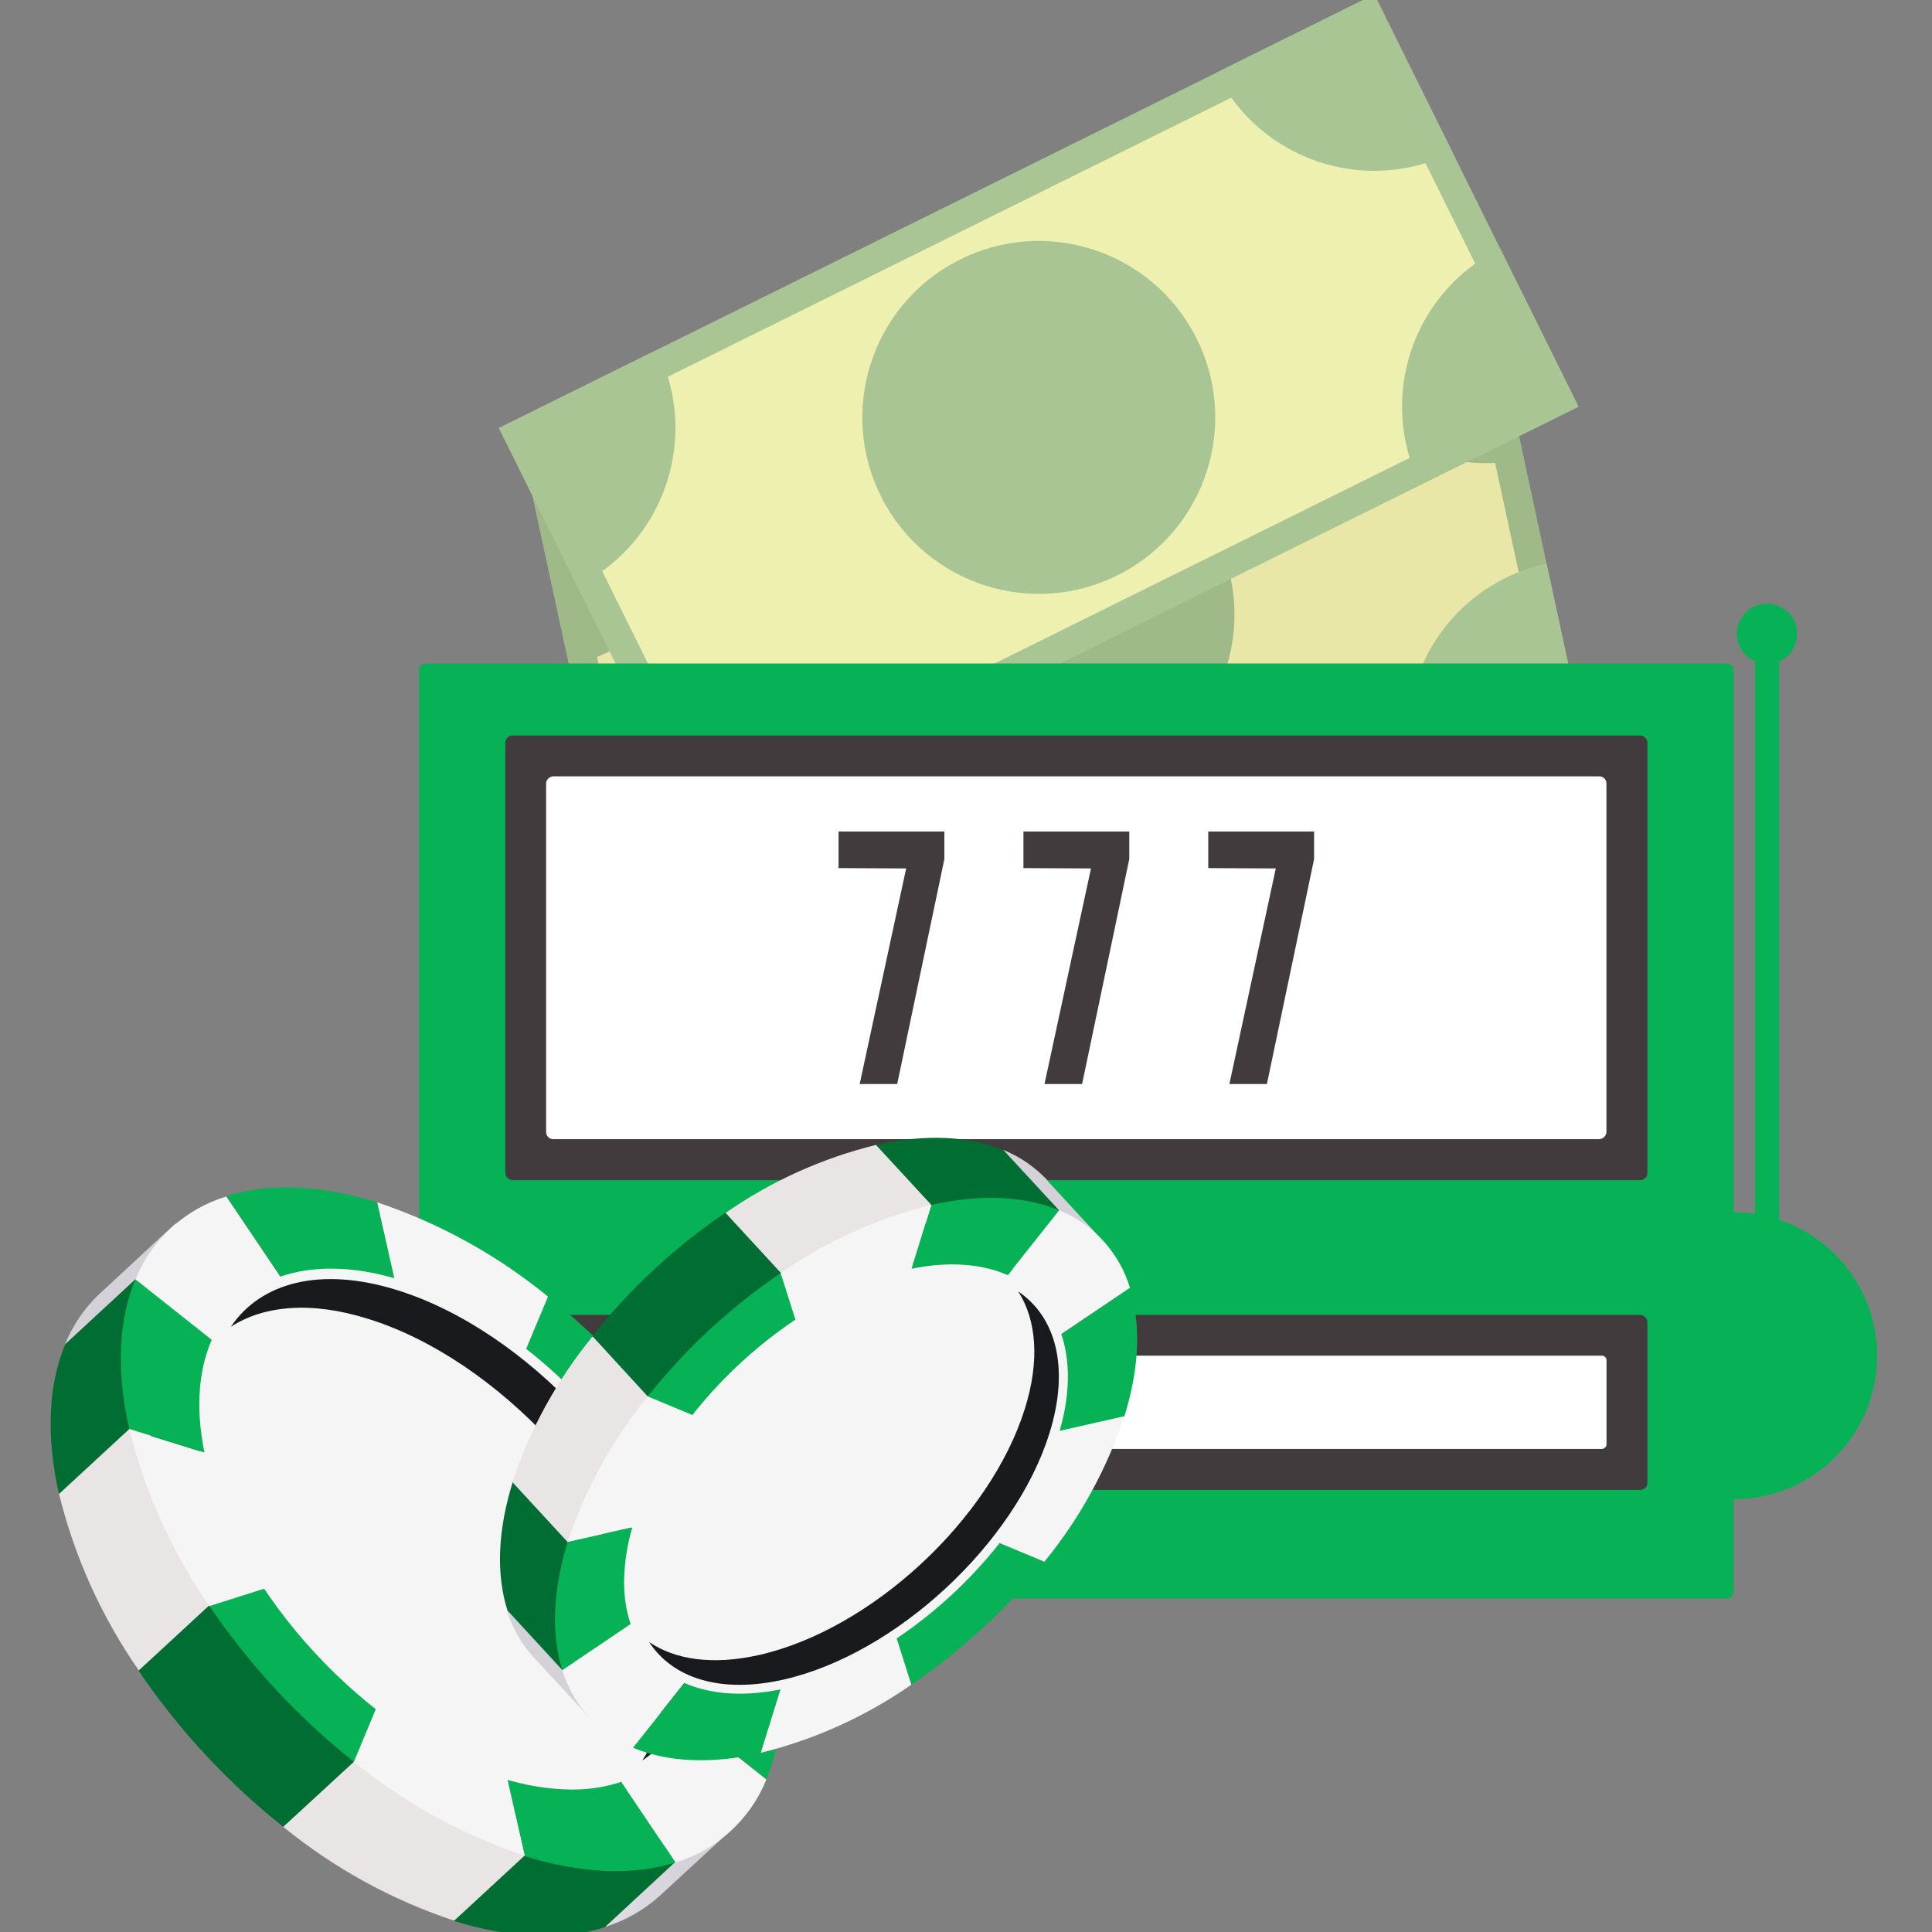<?xml version="1.0" encoding="UTF-8"?>
<svg width="345px" height="345px" viewBox="0 0 345 345" version="1.1" xmlns="http://www.w3.org/2000/svg" xmlns:xlink="http://www.w3.org/1999/xlink">
    <rect x="0" y="0" width="345" height="345" fill="#808080" stroke="none"/>
    <title>Free spins</title>
    <defs>
        <radialGradient cx="43.515%" cy="86.908%" fx="43.515%" fy="86.908%" r="46.612%" gradientTransform="translate(0.435,0.869),scale(0.954,1),rotate(-132.969),translate(-0.435,-0.869)" id="radialGradient-1">
            <stop stop-color="#EEEBF2" offset="0%"></stop>
            <stop stop-color="#D4D1D8" offset="100%"></stop>
        </radialGradient>
        <radialGradient cx="8924.747%" cy="2299.023%" fx="8924.747%" fy="2299.023%" r="49.604%" gradientTransform="translate(89.247,22.99),scale(1,0.85),translate(-89.247,-22.99)" id="radialGradient-2">
            <stop stop-color="#EEEBF2" offset="0%"></stop>
            <stop stop-color="#D4D1D8" offset="100%"></stop>
        </radialGradient>
        <radialGradient cx="11.51%" cy="25.753%" fx="11.51%" fy="25.753%" r="46.563%" gradientTransform="translate(0.115,0.258),scale(1,0.955),rotate(-42.969),translate(-0.115,-0.258)" id="radialGradient-3">
            <stop stop-color="#EEEBF2" offset="0%"></stop>
            <stop stop-color="#D4D1D8" offset="100%"></stop>
        </radialGradient>
        <radialGradient cx="1.896%" cy="40.41%" fx="1.896%" fy="40.41%" r="49.451%" gradientTransform="translate(0.019,0.404),scale(0.852,1),rotate(-42.969),translate(-0.019,-0.404)" id="radialGradient-4">
            <stop stop-color="#EEEBF2" offset="0%"></stop>
            <stop stop-color="#D4D1D8" offset="100%"></stop>
        </radialGradient>
    </defs>
    <g id="Free-spins" stroke="none" stroke-width="1" fill="none" fill-rule="evenodd">
        <rect id="Rectangle" fill="#A0B988" fill-rule="nonzero" transform="translate(188.914, 109.757) rotate(-12.19) translate(-188.914, -109.757) " x="101.696" y="68.685" width="174.436" height="82.144"></rect>
        <rect id="Rectangle" fill="#E8E7A8" fill-rule="nonzero" transform="translate(188.908, 109.766) rotate(-12.19) translate(-188.908, -109.766) " x="106.872" y="73.877" width="164.072" height="71.779"></rect>
        <path d="M158.103,116.425 C155.405,103.961 160.482,91.099 170.967,83.839 C181.451,76.579 195.277,76.351 205.995,83.262 C216.713,90.172 222.212,102.859 219.927,115.405 C217.641,127.952 208.022,137.885 195.556,140.572 C178.547,144.239 161.784,133.431 158.103,116.425 L158.103,116.425 Z" id="Path" fill="#A0B988" fill-rule="nonzero"></path>
        <path d="M252.043,138.154 C250.255,129.978 251.795,121.427 256.322,114.389 C260.85,107.35 267.993,102.403 276.175,100.64 L282.827,131.44 L252.043,138.154 Z" id="Path" fill="#AAC594" fill-rule="nonzero"></path>
        <path d="M112.334,168.4 L105.681,137.6 C113.848,135.835 122.381,137.388 129.403,141.917 C136.424,146.446 141.358,153.579 143.119,161.747 L112.334,168.4 Z" id="Path" fill="#AAC594" fill-rule="nonzero"></path>
        <path d="M234.687,57.859 L265.487,51.206 L272.14,82.006 C263.971,83.771 255.436,82.218 248.412,77.69 C241.388,73.161 236.451,66.028 234.687,57.859 L234.687,57.859 Z" id="Path" fill="#A0B988" fill-rule="nonzero"></path>
        <path d="M101.631,118.827 L94.978,88.027 L125.778,81.375 C127.547,89.544 125.997,98.081 121.467,105.106 C116.938,112.131 109.802,117.067 101.631,118.827 Z" id="Path" fill="#A0B988" fill-rule="nonzero"></path>
        <rect id="Rectangle" fill="#AAC594" fill-rule="nonzero" transform="translate(185.49, 74.532) rotate(-26.35) translate(-185.49, -74.532) " x="98.272" y="33.46" width="174.436" height="82.144"></rect>
        <rect id="Rectangle" fill="#EEF0B0" fill-rule="nonzero" transform="translate(185.48, 74.529) rotate(-26.35) translate(-185.48, -74.529) " x="103.444" y="38.639" width="164.072" height="71.779"></rect>
        <circle id="Oval" fill="#AAC594" fill-rule="nonzero" transform="translate(185.498, 74.536) rotate(-27.25) translate(-185.498, -74.536) " cx="185.498" cy="74.536" r="31.508"></circle>
        <path d="M253.644,86.595 C249.929,79.11 249.343,70.454 252.015,62.536 C254.687,54.618 260.398,48.087 267.889,44.384 L281.873,72.612 L253.644,86.595 Z" id="Path" fill="#AAC594" fill-rule="nonzero"></path>
        <path d="M125.563,150.043 L111.579,121.815 C127.162,114.117 146.035,120.491 153.76,136.06 L125.563,150.043 Z" id="Path" fill="#AAC594" fill-rule="nonzero"></path>
        <path d="M217.177,12.983 L245.405,-1 L259.389,27.228 C251.902,30.939 243.248,31.523 235.332,28.851 C227.415,26.18 220.884,20.471 217.177,12.983 L217.177,12.983 Z" id="Path" fill="#AAC594" fill-rule="nonzero"></path>
        <path d="M103.094,104.675 L89.08,76.431 L117.339,62.448 C125.059,78.043 118.683,96.943 103.094,104.675 L103.094,104.675 Z" id="Path" fill="#AAC594" fill-rule="nonzero"></path>
        <path d="M335.203,242.104 C335.203,256.257 323.73,267.73 309.577,267.73 C295.425,267.73 283.952,256.257 283.952,242.104 C283.952,227.952 295.425,216.479 309.577,216.479 C316.374,216.479 322.892,219.179 327.697,223.984 C332.503,228.79 335.203,235.308 335.203,242.104 Z" id="Path" fill="#06B255" fill-rule="nonzero"></path>
        <rect id="Rectangle" fill="#06B255" fill-rule="nonzero" x="74.82" y="118.473" width="234.758" height="166.998" rx="1.263"></rect>
        <rect id="Rectangle" fill="#423B3E" fill-rule="nonzero" x="90.235" y="131.348" width="203.942" height="79.387" rx="1.263"></rect>
        <rect id="Rectangle" fill="#FFFFFF" fill-rule="nonzero" transform="translate(192.191, 171.026) rotate(90) translate(-192.191, -171.026) " x="159.797" y="76.354" width="64.788" height="189.343" rx="1.263"></rect>
        <rect id="Rectangle" fill="#423B3E" fill-rule="nonzero" x="90.235" y="234.805" width="203.942" height="31.247" rx="1.263"></rect>
        <rect id="Rectangle" fill="#FFFFFF" fill-rule="nonzero" transform="translate(192.206, 250.413) rotate(90) translate(-192.206, -250.413) " x="183.882" y="155.741" width="16.647" height="189.343" rx="0.801"></rect>
        <polygon id="Path" fill="#423B3E" fill-rule="nonzero" points="149.741 155.017 149.741 148.488 168.636 148.488 168.636 153.416 160.213 193.579 153.514 193.579 161.814 155.079"></polygon>
        <polygon id="Path" fill="#423B3E" fill-rule="nonzero" points="182.758 155.017 182.758 148.488 201.654 148.488 201.654 153.416 193.23 193.579 186.516 193.579 194.816 155.079"></polygon>
        <polygon id="Path" fill="#423B3E" fill-rule="nonzero" points="215.76 155.017 215.76 148.488 234.656 148.488 234.656 153.416 226.232 193.579 219.533 193.579 227.819 155.079"></polygon>
        <rect id="Rectangle" fill="#06B255" fill-rule="nonzero" transform="translate(315.545, 169.732) rotate(180) translate(-315.545, -169.732) " x="313.396" y="115.224" width="4.297" height="109.017"></rect>
        <path d="M320.912,113.16 C320.918,115.337 319.611,117.302 317.601,118.138 C315.591,118.974 313.276,118.515 311.737,116.976 C310.198,115.437 309.739,113.121 310.574,111.112 C311.41,109.102 313.376,107.795 315.552,107.801 C318.512,107.801 320.912,110.2 320.912,113.16 Z" id="Path" fill="#06B255" fill-rule="nonzero"></path>
        <path d="M67.936,284.655 L119.557,325.557 L130.229,327.097 L117.816,338.539 L117.816,338.539 C115.005,341.077 111.673,342.969 108.053,344.083 L67.936,284.655 Z" id="Path" fill="url(#radialGradient-1)" fill-rule="nonzero"></path>
        <path d="M95.055,324.833 L122.96,330.285 L108.007,344.145 C100.676,346.486 91.513,346.285 81.057,343.021 L67.89,284.701 L95.055,324.833 Z" id="Path" fill="#006D32" fill-rule="nonzero"></path>
        <path d="M18.117,230.724 L31.407,218.404 L30.545,229.184 L67.936,284.624 L11.618,240.01 C13.043,236.548 15.196,233.434 17.932,230.878 L18.117,230.724 Z" id="Path" fill="url(#radialGradient-2)" fill-rule="nonzero"></path>
        <path d="M25.817,245.908 L23.414,249.358 L67.936,284.655 L10.54,266.775 C8.138,256.149 8.707,247.063 11.664,240.01 L24.154,228.46 L25.817,245.908 Z" id="Path" fill="#006D32" fill-rule="nonzero"></path>
        <path d="M36.489,274.86 L67.936,284.655 L24.816,298.33 C18.163,288.776 13.324,278.08 10.54,266.775 L25.247,253.192 L36.489,274.86 Z" id="Path" fill="#EAE5E5" fill-rule="nonzero"></path>
        <path d="M75.128,316.486 L98.551,326.866 L81.103,342.974 C69.992,339.297 59.648,333.619 50.58,326.219 L67.905,284.639 L75.128,316.486 Z" id="Path" fill="#EAE5E5" fill-rule="nonzero"></path>
        <path d="M42.88,292.601 L67.936,284.655 L57.864,308.833 L63.193,314.608 L50.58,326.219 C40.608,318.28 31.896,308.877 24.739,298.33 L37.367,286.672 L42.88,292.601 Z" id="Path" fill="#006D32" fill-rule="nonzero"></path>
        <path d="M80.518,273.12 L23.076,255.164 C20.673,244.538 21.243,235.452 24.2,228.398 L80.518,273.058 L80.518,273.12 Z" id="Path" fill="#06B255" fill-rule="nonzero"></path>
        <path d="M80.518,273.12 L24.2,228.46 C27.085,221.326 33.048,215.884 40.416,213.661 L80.456,273.105 L80.518,273.12 Z" id="Path" fill="#F5F5F5" fill-rule="nonzero"></path>
        <path d="M80.518,273.12 L120.635,332.564 C113.304,334.905 104.141,334.705 93.685,331.44 L80.518,273.12 Z" id="Path" fill="#06B255" fill-rule="nonzero"></path>
        <path d="M80.518,273.12 L93.7,331.363 C82.6,327.682 72.266,322.004 63.208,314.608 L80.533,273.028 L80.518,273.12 Z" id="Path" fill="#F5F5F5" fill-rule="nonzero"></path>
        <path d="M63.193,314.608 C53.221,306.669 44.508,297.266 37.351,286.718 L80.471,273.043 L63.193,314.608 Z" id="Path" fill="#06B255" fill-rule="nonzero"></path>
        <path d="M80.518,273.12 L80.518,273.12 L37.398,286.795 C30.745,277.241 25.906,266.545 23.122,255.241 L80.518,273.12 Z" id="Path" fill="#F5F5F5" fill-rule="nonzero"></path>
        <path d="M80.518,273.12 L136.851,317.78 C133.965,324.914 128.002,330.356 120.635,332.579 L80.595,273.135 L80.518,273.12 Z" id="Path" fill="#F5F5F5" fill-rule="nonzero"></path>
        <path d="M40.416,213.599 C47.746,211.258 56.894,211.458 67.366,214.708 L80.518,273.12 L40.416,213.599 Z" id="Path" fill="#06B255" fill-rule="nonzero"></path>
        <path d="M137.975,290.922 C140.362,301.548 139.808,310.619 136.851,317.688 L80.518,273.12 L137.975,290.922 Z" id="Path" fill="#06B255" fill-rule="nonzero"></path>
        <path d="M80.518,273.12 L80.518,273.12 L97.858,231.54 C107.828,239.476 116.536,248.879 123.684,259.429 L80.564,273.105 L80.518,273.12 Z" id="Path" fill="#06B255" fill-rule="nonzero"></path>
        <path d="M67.366,214.708 C78.468,218.419 88.801,224.123 97.858,231.54 L80.518,273.12 L67.366,214.708 Z" id="Path" fill="#F5F5F5" fill-rule="nonzero"></path>
        <path d="M123.684,259.368 C130.347,268.918 135.192,279.615 137.975,290.922 L80.518,273.12 L123.684,259.368 Z" id="Path" fill="#F5F5F5" fill-rule="nonzero"></path>
        <path d="M38.491,259.953 C43.804,283.53 66.935,308.54 90.143,315.716 C113.35,322.893 127.873,309.695 122.483,286.118 C117.093,262.54 94.039,237.592 70.816,230.37 C47.592,223.147 33.178,236.391 38.491,259.953 Z" id="Path" fill="#F5F5F5" fill-rule="nonzero"></path>
        <path d="M102.062,319.566 L102.062,319.566 C97.824,319.51 93.619,318.814 89.588,317.503 C65.841,310.08 42.095,284.485 36.72,260.369 C34.348,249.835 35.75,240.657 40.662,234.512 C46.899,226.689 58.28,224.456 71.462,228.568 C95.209,235.96 118.956,261.601 124.392,285.717 C126.779,296.251 125.378,305.429 120.465,311.574 C116.276,316.794 109.916,319.566 102.062,319.566 Z M58.942,230.246 C52.274,230.246 46.93,232.526 43.542,236.838 C39.353,242.074 38.214,250.128 40.324,259.537 C45.513,282.483 68.044,306.877 90.728,313.915 C94.395,315.109 98.221,315.748 102.078,315.809 L102.078,315.809 C108.746,315.809 114.105,313.53 117.478,309.218 C121.666,303.982 122.806,295.927 120.681,286.518 C115.506,263.572 92.961,239.178 70.292,232.141 C66.635,230.947 62.819,230.314 58.973,230.262 L58.942,230.246 Z" id="Shape" fill="#F5F5F5" fill-rule="nonzero"></path>
        <path d="M122.56,286.118 C117.247,262.556 94.116,237.592 70.893,230.37 C57.187,226.104 46.561,229.014 41.217,236.93 C47.1,233.111 55.585,232.31 65.749,235.513 C88.957,242.736 112.088,267.699 117.416,291.277 C119.587,300.932 118.402,308.802 114.69,314.377 C122.267,309.372 125.547,299.392 122.56,286.118 Z" id="Path" fill="#191A1D" fill-rule="nonzero"></path>
        <path d="M141.194,253.393 L106.328,297.375 L105.019,306.461 L95.24,295.897 L95.24,295.897 C93.081,293.5 91.468,290.662 90.512,287.581 L141.194,253.393 Z" id="Path" fill="url(#radialGradient-3)" fill-rule="nonzero"></path>
        <path d="M106.959,276.493 L102.339,300.316 L90.62,287.581 C88.633,281.328 88.787,273.52 91.575,264.604 L141.271,253.393 L106.959,276.493 Z" id="Path" fill="#006D32" fill-rule="nonzero"></path>
        <path d="M187.132,210.95 L197.588,222.269 L188.348,221.545 L141.194,253.393 L179.216,205.36 C182.168,206.574 184.825,208.406 187.009,210.735 L187.132,210.95 Z" id="Path" fill="url(#radialGradient-4)" fill-rule="nonzero"></path>
        <path d="M174.196,217.511 L171.254,215.462 L141.194,253.393 L156.424,204.451 C165.479,202.403 173.21,202.911 179.216,205.406 L189.088,216.094 L174.196,217.511 Z" id="Path" fill="#006D32" fill-rule="nonzero"></path>
        <path d="M149.525,226.597 L141.194,253.393 L129.536,216.617 C137.675,210.945 146.79,206.821 156.424,204.451 L167.99,216.987 L149.525,226.597 Z" id="Path" fill="#EAE5E5" fill-rule="nonzero"></path>
        <path d="M114.059,259.522 L105.219,279.542 L91.498,264.665 C94.632,255.212 99.471,246.412 105.774,238.701 L141.194,253.454 L114.059,259.522 Z" id="Path" fill="#EAE5E5" fill-rule="nonzero"></path>
        <path d="M134.418,232.048 L141.194,253.393 L120.588,244.815 L115.66,249.358 L105.774,238.578 C112.538,230.08 120.549,222.655 129.536,216.556 L139.469,227.336 L134.418,232.048 Z" id="Path" fill="#006D32" fill-rule="nonzero"></path>
        <path d="M151.08,264.111 L166.311,215.17 C175.366,213.122 183.097,213.63 189.118,216.125 L151.08,264.111 Z" id="Path" fill="#06B255" fill-rule="nonzero"></path>
        <path d="M151.08,264.111 L189.18,216.14 C195.267,218.611 199.905,223.708 201.793,230 L151.08,264.111 Z" id="Path" fill="#F5F5F5" fill-rule="nonzero"></path>
        <path d="M151.08,264.111 L100.43,298.299 C98.443,292.047 98.613,284.239 101.385,275.322 L151.08,264.111 Z" id="Path" fill="#06B255" fill-rule="nonzero"></path>
        <path d="M151.08,264.111 L101.4,275.322 C104.535,265.869 109.373,257.069 115.676,249.358 L151.096,264.111 L151.08,264.111 Z" id="Path" fill="#F5F5F5" fill-rule="nonzero"></path>
        <path d="M115.66,249.358 C122.428,240.863 130.439,233.439 139.423,227.336 L151.08,264.111 L115.66,249.358 Z" id="Path" fill="#06B255" fill-rule="nonzero"></path>
        <path d="M151.08,264.111 L151.08,264.111 L139.423,227.336 C147.562,221.664 156.677,217.539 166.311,215.17 L151.08,264.111 Z" id="Path" fill="#F5F5F5" fill-rule="nonzero"></path>
        <path d="M151.08,264.111 L113.042,312.097 C106.953,309.63 102.313,304.532 100.43,298.237 L151.08,264.049 L151.08,264.111 Z" id="Path" fill="#F5F5F5" fill-rule="nonzero"></path>
        <path d="M201.731,230 C203.718,236.252 203.548,244.045 200.776,252.961 L151.08,264.173 L201.731,230 Z" id="Path" fill="#06B255" fill-rule="nonzero"></path>
        <path d="M135.85,313.068 C126.795,315.1 119.064,314.608 113.042,312.097 L151.08,264.111 L135.85,313.068 Z" id="Path" fill="#06B255" fill-rule="nonzero"></path>
        <path d="M151.08,264.111 L151.08,264.111 L186.5,278.88 C179.724,287.348 171.714,294.751 162.738,300.84 L151.08,264.049 L151.08,264.111 Z" id="Path" fill="#06B255" fill-rule="nonzero"></path>
        <path d="M200.776,252.9 C197.643,262.359 192.805,271.164 186.5,278.88 L151.08,264.111 L200.776,252.9 Z" id="Path" fill="#F5F5F5" fill-rule="nonzero"></path>
        <path d="M162.738,300.84 C154.595,306.506 145.481,310.63 135.85,313.006 L151.08,264.049 L162.738,300.84 Z" id="Path" fill="#F5F5F5" fill-rule="nonzero"></path>
        <path d="M162.23,228.306 C142.21,232.834 120.881,252.546 114.721,272.319 C108.561,292.093 119.88,304.459 139.9,299.931 C159.92,295.404 181.249,275.692 187.409,255.918 C193.569,236.145 182.312,223.84 162.23,228.306 Z" id="Path" fill="#F5F5F5" fill-rule="nonzero"></path>
        <path d="M111.441,282.468 L111.441,282.468 C111.487,278.858 112.079,275.275 113.196,271.842 C119.495,251.56 141.332,231.386 161.876,226.751 C170.854,224.718 178.677,225.919 183.913,230.092 C190.566,235.421 192.476,245.123 188.964,256.38 C182.666,276.616 160.829,296.851 140.285,301.487 C131.307,303.504 123.484,302.318 118.248,298.13 C113.797,294.572 111.441,289.151 111.441,282.468 Z M187.532,245.754 C187.532,240.072 185.592,235.529 181.911,232.587 C177.461,229.03 170.592,228.06 162.584,229.861 C143.026,234.266 122.236,253.531 116.246,272.797 C115.253,275.926 114.734,279.185 114.706,282.468 L114.706,282.468 C114.706,288.15 116.646,292.709 120.327,295.635 C124.777,299.208 131.646,300.178 139.654,298.376 C159.212,293.956 180.002,274.706 185.992,255.441 C186.985,252.307 187.504,249.042 187.532,245.754 L187.532,245.754 Z" id="Shape" fill="#F5F5F5" fill-rule="nonzero"></path>
        <path d="M139.9,299.931 C159.92,295.404 181.249,275.692 187.409,255.918 C191.043,244.23 188.564,235.174 181.819,230.616 C185.068,235.636 185.715,242.936 183.02,251.529 C176.86,271.303 155.593,291.015 135.511,295.542 C127.287,297.39 120.573,296.389 115.907,293.217 C120.126,299.685 128.643,302.472 139.9,299.931 Z" id="Path" fill="#191A1D" fill-rule="nonzero"></path>
    </g>
</svg>